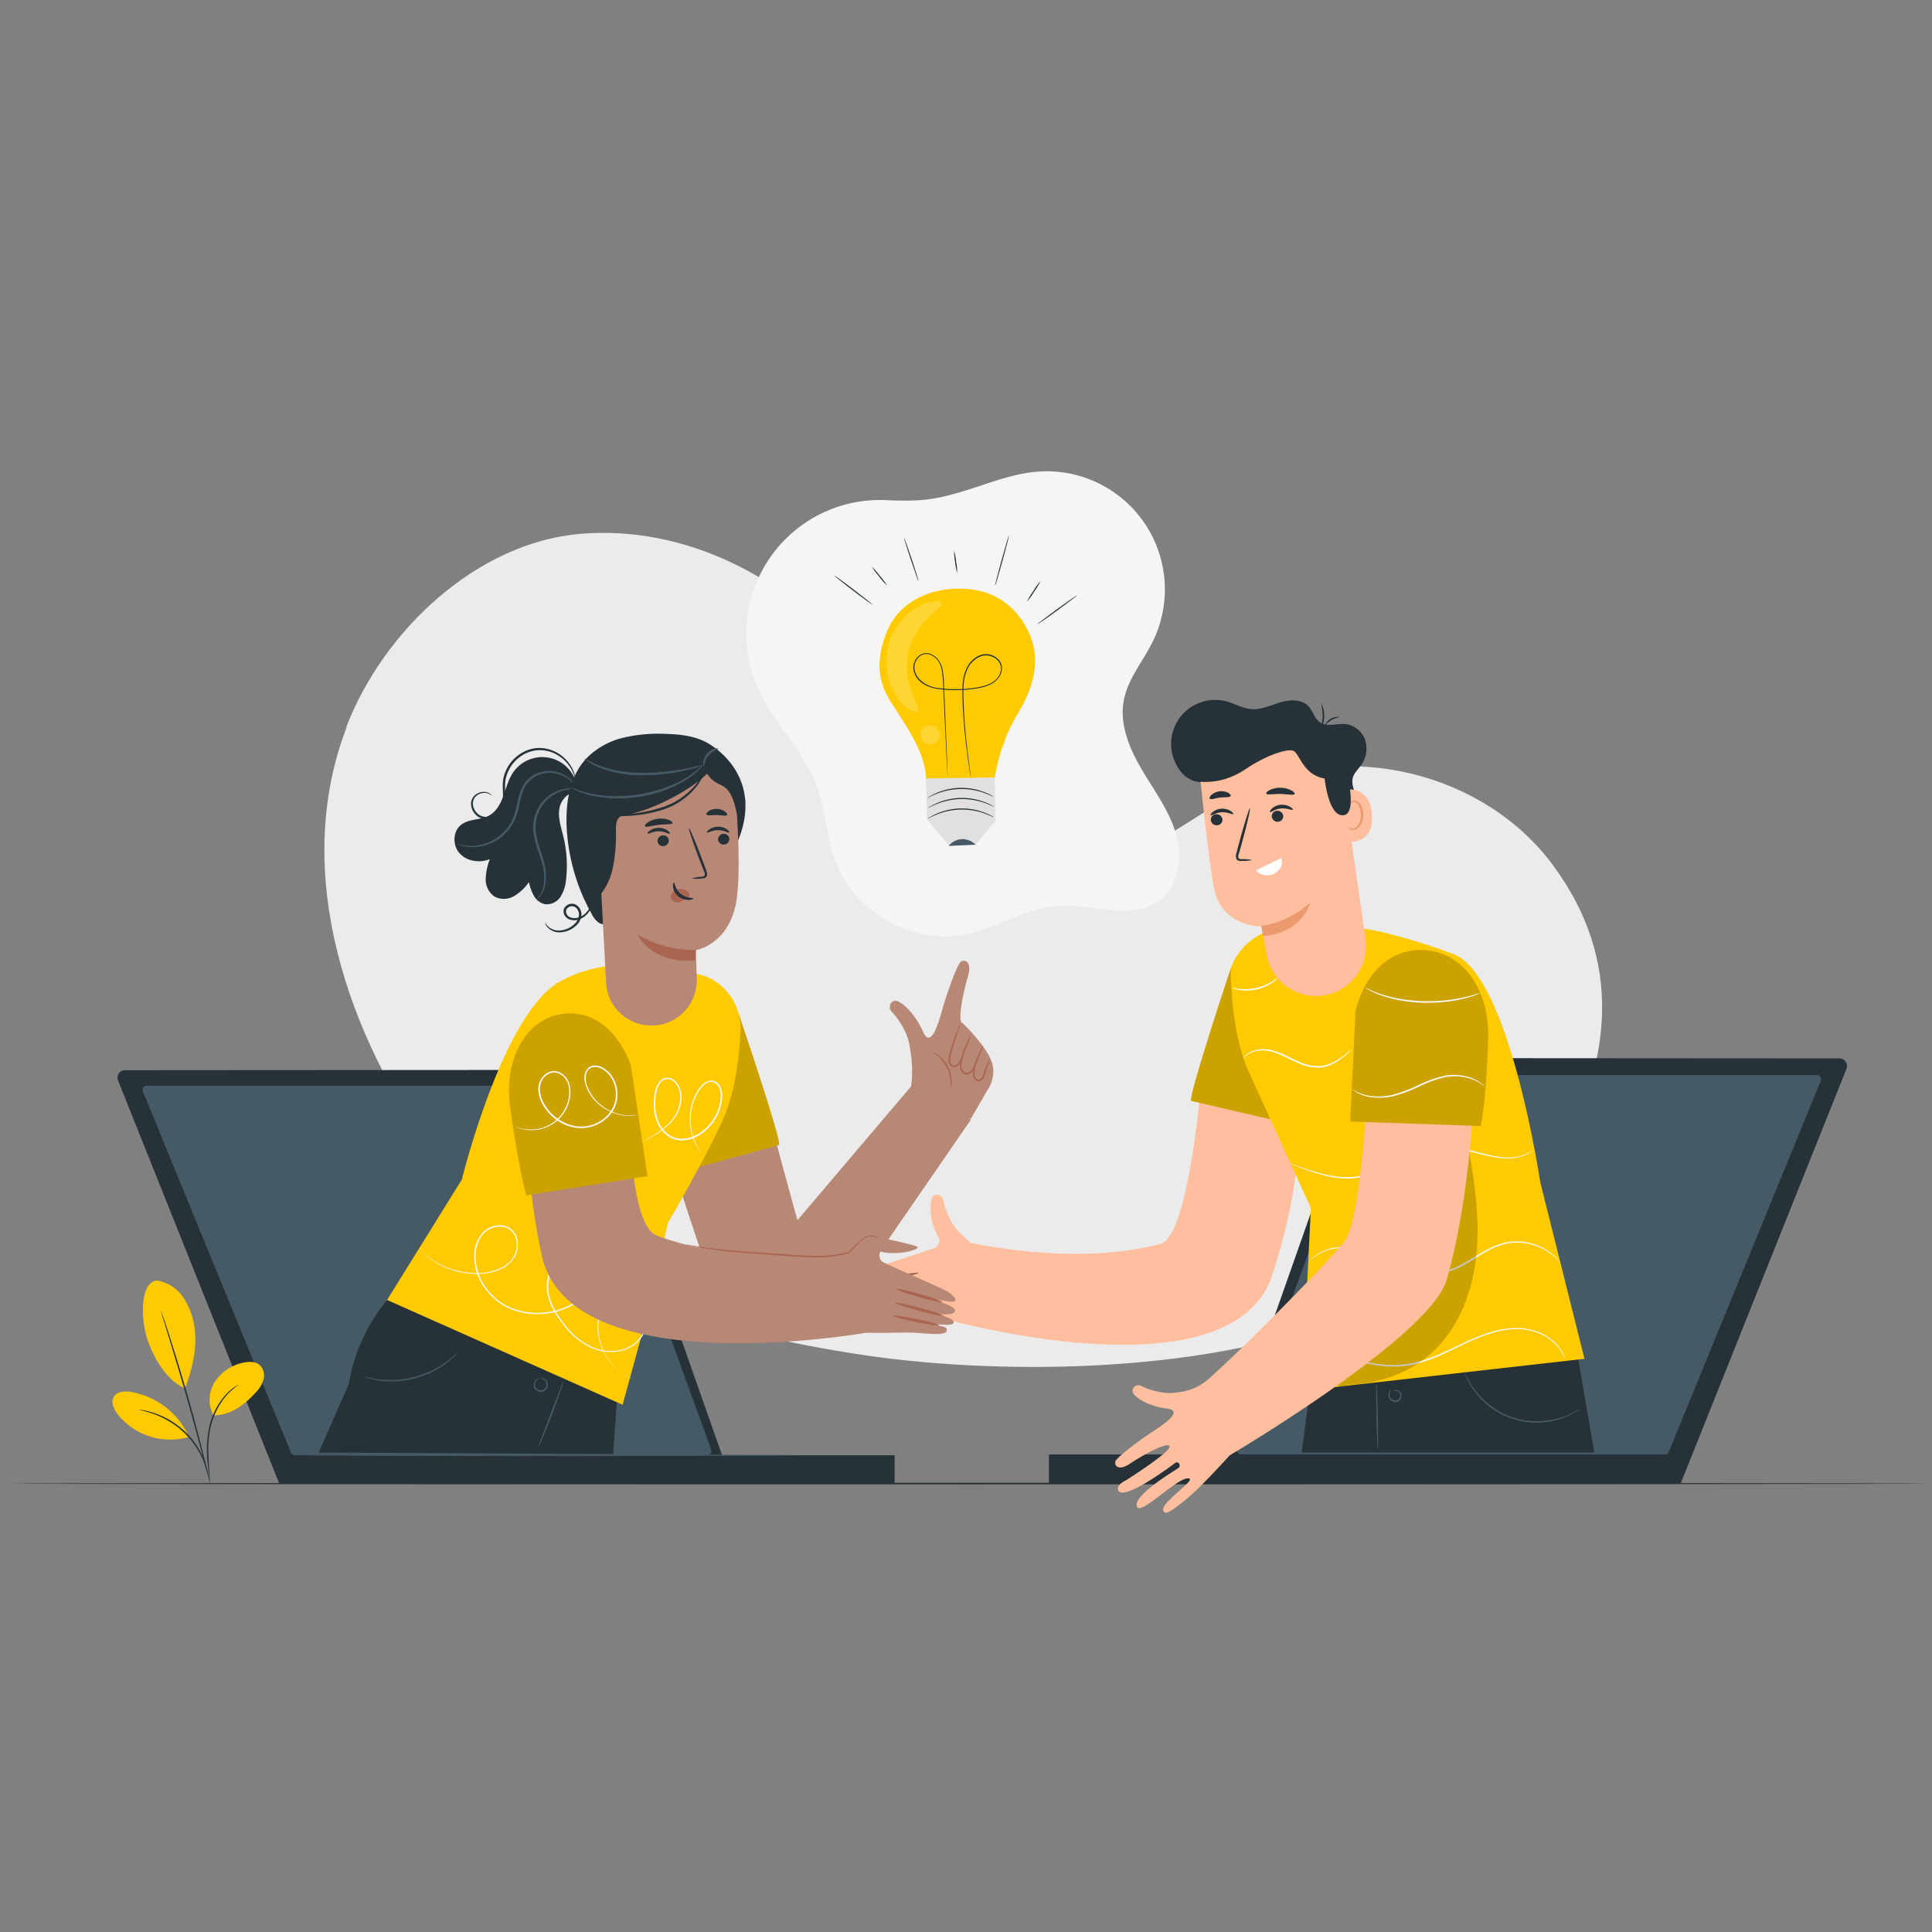 <?xml version="1.0" encoding="UTF-8" standalone="no"?>
<svg
   viewBox="0 0 500 500"
   version="1.1"
   id="svg242"
   sodipodi:docname="passo-a-passo-03.svg"
   width="500"
   height="500"
   inkscape:version="1.1.2 (b8e25be833, 2022-02-05)"
   xmlns:inkscape="http://www.inkscape.org/namespaces/inkscape"
   xmlns:sodipodi="http://sodipodi.sourceforge.net/DTD/sodipodi-0.dtd"
   xmlns="http://www.w3.org/2000/svg"
   xmlns:svg="http://www.w3.org/2000/svg">
  <rect x="0" y="0" width="500" height="500" fill="#808080" stroke="none"/>
  <defs
     id="defs246" />
  <sodipodi:namedview
     id="namedview244"
     pagecolor="#505050"
     bordercolor="#ffffff"
     borderopacity="1"
     inkscape:pageshadow="0"
     inkscape:pageopacity="0"
     inkscape:pagecheckerboard="1"
     showgrid="false"
     width="500px"
     inkscape:zoom="1.044"
     inkscape:cx="250"
     inkscape:cy="258.62069"
     inkscape:window-width="1366"
     inkscape:window-height="715"
     inkscape:window-x="-8"
     inkscape:window-y="-8"
     inkscape:window-maximized="1"
     inkscape:current-layer="svg242" />
  <g
     id="freepik--background-simple--inject-18"
     transform="matrix(0.779,0,0,0.779,-42.916,71.051)">
    <path
       d="M 170.14,150.31 C 182.57,118.07 213.66,89 248,86.13 c 34.34,-2.87 68.89,14.28 90.21,41.78 10.7,13.81 18.27,29.91 29,43.72 10.73,13.81 25.91,25.68 43.18,25.85 21.43,0.21 38.63,-16.94 58,-26.32 34.47,-16.71 79.94,-5.86 102.79,25.28 22.85,31.14 20.41,65.09 -0.52,100.78 -12.38,21.1 -48.86,41.11 -72.94,50.54 -42.4,16.6 -109.71,18.71 -160.44,10.49 -46.41,-7.52 -107.1,-23.54 -138,-66 -27.86,-38.27 -47.93,-92.85 -29,-141.93"
       style="fill:#ebebeb"
       id="path2" />
  </g>
  <g
     id="freepik--Floor--inject-18"
     transform="matrix(0.779,0,0,0.779,-42.916,71.051)">
    <path
       d="m 695.4,401.67 c 0,0.15 -142.45,0.26 -318.13,0.26 -175.68,0 -318.16,-0.11 -318.16,-0.26 0,-0.15 142.42,-0.26 318.16,-0.26 175.74,0 318.13,0.12 318.13,0.26 z"
       style="fill:#263238"
       id="path5" />
  </g>
  <g
     id="freepik--character-2--inject-18"
     transform="matrix(0.779,0,0,0.779,-42.916,71.051)">
    <path
       d="m 668.51,263.89 -55,137.57 H 459 L 508.1,262 a 2.53,2.53 0 0 1 2.38,-1.69 l 155.68,0.1 a 2.53,2.53 0 0 1 2.35,3.48 z"
       style="fill:#263238"
       id="path8" />
    <path
       d="M 660,267.86 609.51,391.11 A 1.44,1.44 0 0 1 608.17,392 H 467.48 a 1.41,1.41 0 0 1 -1.36,-1.88 l 44.77,-123.25 a 1.43,1.43 0 0 1 1.35,-0.94 H 658.7 a 1.41,1.41 0 0 1 1.3,1.93 z"
       style="fill:#455a64"
       id="path10" />
    <polygon
       points="613.48,401.68 612.11,401.68 403.58,401.68 403.58,392 607.78,392 "
       style="fill:#263238"
       id="polygon12" />
    <path
       d="m 454.11,269.23 c 0,0 -4.23,50.28 -13.34,52.73 -24.8,6.66 -53.17,1.73 -63.13,-0.23 -1.12,-1 -2.41,-2.12 -3.87,-3.56 a 15.52,15.52 0 0 1 -3,-4.3 24.14,24.14 0 0 1 -2.27,-6.19 c -0.24,-2 -2.75,-2.7 -3.64,-1.09 -0.89,1.61 -1.26,7.76 2.08,13.36 a 2.64,2.64 0 0 1 -1.82,3.58 c -4.21,1.56 -19.05,6.17 -21.45,7.3 -2.13,1 -4.19,2.82 -1.95,3.19 2.24,0.37 14.5,-1.4 14.5,-1.4 0,0 -16.11,2 -15.71,4.32 0.27,1.61 4.61,2.38 15.13,0 0,0 -13.26,1.73 -14.64,3.12 -3.13,3.14 12.84,1.21 12.84,1.21 -11.18,1.45 -11.06,0.87 -11.18,2.4 -0.09,1.15 2.44,1.61 8.58,1.68 5,0.06 10.12,1.12 17.7,1.63 v 0 c 0,0 95.85,27.11 109,-15.07 7.11,-22.74 7.15,-31.39 9.61,-46.29"
       style="fill:#ffbe9d"
       id="path14" />
    <path
       d="m 360.55,340.56 c 0,0.28 -3.37,0.87 -7.62,1.31 -4.25,0.44 -7.71,0.58 -7.72,0.29 -0.01,-0.29 3.39,-0.87 7.62,-1.31 4.23,-0.44 7.68,-0.57 7.72,-0.29 z"
       style="fill:#a36957"
       id="path16" />
    <path
       d="m 360.45,336.21 c 0,0.28 -3.56,1.11 -8,1.85 -4.44,0.74 -8.16,1.12 -8.21,0.85 -0.05,-0.27 3.55,-1.11 8,-1.86 4.45,-0.75 8.16,-1.12 8.21,-0.84 z"
       style="fill:#a36957"
       id="path18" />
    <path
       d="m 360.31,331.69 c 0.05,0.28 -3.34,1.12 -7.57,1.88 -4.23,0.76 -7.71,1.15 -7.76,0.88 -0.05,-0.27 3.34,-1.13 7.57,-1.89 4.23,-0.76 7.71,-1.15 7.76,-0.87 z"
       style="fill:#a36957"
       id="path20" />
    <polygon
       points="491.26,363.14 578.5,355.05 584.73,391.34 487.54,391.34 "
       style="fill:#263238"
       id="polygon22" />
    <path
       d="m 464,230.41 c 0,0 -14.13,42.43 -13.22,44.12 l 31.09,7.21 z"
       style="fill:#ffca00"
       id="path24" />
    <path
       d="m 464,230.41 c 0,0 -14.13,42.43 -13.22,44.12 l 31.09,7.21 z"
       style="opacity:0.2"
       id="path26" />
    <path
       d="m 490.59,310.11 -3,60.73 93.89,-10.63 -14.69,-58.7 c 0,0 -10.1,-68.06 -28.51,-75.6 a 174.86,174.86 0 0 0 -19.53,-6.29 90,90 0 0 0 -36.1,-2.68 l -1.89,0.25 A 20.15,20.15 0 0 0 464,230.41 c 0,0 -0.33,20.9 6.09,34.74 z"
       style="fill:#ffca00"
       id="path28" />
    <path
       d="m 512.82,390.19 c -0.14,0 -0.35,-4.93 -0.46,-11 -0.11,-6.07 -0.09,-11 0,-11 0.09,0 0.36,4.94 0.47,11 0.11,6.06 0.17,11 -0.01,11 z"
       style="fill:#455a64"
       id="path30" />
    <path
       d="m 518,370.91 c 0,0 0.1,-0.16 0.41,-0.27 a 1.85,1.85 0 0 1 2.35,1.84 2.18,2.18 0 0 1 -1.45,2 2.34,2.34 0 0 1 -2.36,-0.66 2.27,2.27 0 0 1 -0.57,-1.9 c 0.21,-1.16 0.92,-1.55 0.93,-1.49 a 4,4 0 0 0 -0.56,1.53 1.91,1.91 0 0 0 2.4,2 1.76,1.76 0 0 0 1.14,-1.49 1.46,1.46 0 0 0 -0.73,-1.36 2.12,2.12 0 0 0 -1.56,-0.2 z"
       style="fill:#455a64"
       id="path32" />
    <path
       d="m 580.05,376.85 a 2,2 0 0 1 -0.38,0.29 12.12,12.12 0 0 1 -1.13,0.75 23.4,23.4 0 0 1 -4.54,2.11 25.52,25.52 0 0 1 -29.35,-9.47 23.31,23.31 0 0 1 -2.44,-4.35 c -0.25,-0.54 -0.38,-1 -0.49,-1.27 -0.11,-0.27 -0.14,-0.45 -0.12,-0.46 0.02,-0.01 0.29,0.59 0.79,1.64 a 27.06,27.06 0 0 0 7.64,9.46 25,25 0 0 0 16.67,5.38 26.6,26.6 0 0 0 7.19,-1.28 26.3,26.3 0 0 0 4.54,-1.94 14.76,14.76 0 0 1 1.62,-0.86 z"
       style="fill:#455a64"
       id="path34" />
    <path
       d="m 504.24,257.4 a 8.79,8.79 0 0 1 -1.12,1.09 30.32,30.32 0 0 1 -3.35,2.63 13.51,13.51 0 0 1 -5.9,2.33 15.31,15.31 0 0 1 -7.6,-1.53 c -2.53,-1.11 -4.8,-2.4 -7,-3.2 a 12.61,12.61 0 0 0 -6.08,-0.86 8.09,8.09 0 0 0 -3.85,1.49 c -0.78,0.6 -1.11,1.06 -1.15,1 a 1.24,1.24 0 0 1 0.22,-0.34 5.4,5.4 0 0 1 0.81,-0.84 7.84,7.84 0 0 1 3.92,-1.69 12.68,12.68 0 0 1 6.29,0.77 c 2.27,0.79 4.56,2.08 7.05,3.17 a 15,15 0 0 0 7.35,1.53 13.32,13.32 0 0 0 5.75,-2.16 39,39 0 0 0 3.42,-2.48 10,10 0 0 1 1.24,-0.91 z"
       style="fill:#fafafa"
       id="path36" />
    <path
       d="m 479.61,233.65 a 6.52,6.52 0 0 1 -1.8,1.59 15.29,15.29 0 0 1 -11.13,2.43 6.41,6.41 0 0 1 -2.3,-0.7 c 0,-0.08 0.91,0.17 2.35,0.34 a 17.28,17.28 0 0 0 10.88,-2.38 c 1.25,-0.75 1.94,-1.35 2,-1.28 z"
       style="fill:#fafafa"
       id="path38" />
    <path
       d="m 564.5,290.86 a 5.86,5.86 0 0 1 -0.65,0.55 11,11 0 0 1 -2.15,1.2 17.69,17.69 0 0 1 -8.93,0.81 56.34,56.34 0 0 1 -6.1,-1.26 48.5,48.5 0 0 0 -7,-1.35 24.75,24.75 0 0 0 -7.74,0.56 49.37,49.37 0 0 0 -8,2.66 c -5.33,2.21 -10.37,4.62 -15.35,5.65 a 29,29 0 0 1 -13.31,-0.34 68.68,68.68 0 0 1 -8.57,-2.75 l -2.28,-0.91 a 5.46,5.46 0 0 1 -0.77,-0.35 5.17,5.17 0 0 1 0.81,0.25 l 2.31,0.82 a 76.57,76.57 0 0 0 8.58,2.58 29.12,29.12 0 0 0 13.13,0.23 c 4.9,-1 9.9,-3.44 15.25,-5.67 a 49.09,49.09 0 0 1 8.06,-2.67 25.11,25.11 0 0 1 7.9,-0.54 48.13,48.13 0 0 1 7,1.41 60.14,60.14 0 0 0 6,1.32 17.91,17.91 0 0 0 8.81,-0.64 14.27,14.27 0 0 0 3,-1.56 z"
       style="fill:#fafafa"
       id="path40" />
    <path
       d="m 490.09,328 c 0,0 0,-0.07 0.13,-0.19 l 0.43,-0.55 a 10.79,10.79 0 0 1 2,-1.74 13.55,13.55 0 0 1 3.81,-1.78 18,18 0 0 1 5.53,-0.68 c 4.18,0.06 8.89,1.79 13.83,4 a 77.62,77.62 0 0 0 7.89,3.12 23.81,23.81 0 0 0 8.9,1.25 21.17,21.17 0 0 0 8.5,-2.82 c 2.59,-1.4 4.95,-3 7.34,-4.31 a 24.8,24.8 0 0 1 7.22,-2.82 18.67,18.67 0 0 1 15.46,4.25 13.71,13.71 0 0 1 2.41,2.64 0.72,0.72 0 0 1 -0.17,-0.17 c -0.13,-0.13 -0.28,-0.3 -0.46,-0.5 a 8.07,8.07 0 0 0 -0.78,-0.8 12,12 0 0 0 -1.13,-1 19,19 0 0 0 -8.65,-4 18.54,18.54 0 0 0 -6.6,0 24.21,24.21 0 0 0 -7.06,2.81 c -2.37,1.31 -4.72,2.92 -7.33,4.34 a 21.53,21.53 0 0 1 -8.71,2.89 24.44,24.44 0 0 1 -9.09,-1.28 78.43,78.43 0 0 1 -7.93,-3.17 c -4.92,-2.22 -9.56,-3.95 -13.66,-4.07 a 18.18,18.18 0 0 0 -5.43,0.6 13.45,13.45 0 0 0 -3.77,1.67 13.75,13.75 0 0 0 -2.68,2.31 z"
       style="fill:#fafafa"
       id="path42" />
    <path
       d="m 574.89,360.08 a 16.92,16.92 0 0 0 -1.77,-3.23 16,16 0 0 0 -8.14,-5.58 19.44,19.44 0 0 0 -6.82,-0.91 30.33,30.33 0 0 0 -7.81,1.41 62.93,62.93 0 0 0 -8.2,3.26 c -2.78,1.29 -5.62,2.74 -8.62,4.05 a 46.82,46.82 0 0 1 -9,3.05 34.21,34.21 0 0 1 -8.88,0.58 A 51.73,51.73 0 0 1 501,359.3 c -4,-1.51 -7.14,-3 -9.31,-4 l -2.47,-1.2 -0.64,-0.33 -0.21,-0.13 a 0.77,0.77 0 0 1 0.24,0.08 l 0.65,0.28 2.52,1.12 c 2.18,1 5.34,2.37 9.35,3.84 a 52.49,52.49 0 0 0 14.53,3.27 33.56,33.56 0 0 0 8.74,-0.6 46.54,46.54 0 0 0 9,-3 c 3,-1.3 5.82,-2.74 8.62,-4 a 62.64,62.64 0 0 1 8.27,-3.26 30.26,30.26 0 0 1 7.93,-1.38 19.85,19.85 0 0 1 7,1 16,16 0 0 1 8.19,5.81 12.34,12.34 0 0 1 1.31,2.43 c 0.09,0.28 0.17,0.5 0.23,0.68 a 1,1 0 0 1 -0.06,0.17 z"
       style="fill:#fafafa"
       id="path44" />
    <g
       style="opacity:0.2"
       id="g48">
      <path
         d="m 503.33,368.83 c 9.53,-0.38 19.07,-3.56 26.36,-9.71 10,-8.42 14.91,-21.64 16,-34.66 1.09,-13.02 -1.23,-26 -3.54,-38.9 a 176.24,176.24 0 0 0 -21.57,40.5 c -3.54,9.44 -6.65,19.75 -14.49,26.08 -2.8,2.26 -6.14,3.95 -8.33,6.8 -2.19,2.85 -2.66,7.55 0.25,9.67 l 2.58,0.84"
         id="path46" />
    </g>
    <path
       d="m 434.47,369.33 a 22.56,22.56 0 0 0 6,1.93 14.85,14.85 0 0 0 5,0.22 c 0.78,-0.1 1.51,-0.21 2.21,-0.32 a 17.49,17.49 0 0 0 8.69,-4.07 c 10.83,-9.41 40.15,-39.15 45.38,-45.88 6.3,-8.09 8.07,-61.57 8.07,-61.57 L 545,265.4 c 0,0 -0.63,38.54 -9.28,68.53 -5.51,19.07 -72,58.3 -72.08,58.34 -4.93,5.4 -10.47,11.25 -13.88,14.1 -7.09,5.94 -7.63,5.32 -8.18,4.37 -1.48,-2.53 12.07,-10.92 8.11,-10.81 -3.96,0.11 -15.38,12.19 -16.82,9.48 -1.88,-3.54 12.48,-12.06 13.64,-12.87 1.16,-0.81 0,-2.52 -1,-1.73 -1.45,1.13 -17,12.66 -18.86,9.21 -1,-1.92 2.57,-3.47 2.57,-3.47 0,0 15.33,-9.71 14.39,-11.31 -0.94,-1.6 -10.14,3.77 -13.12,5.81 -2.98,2.04 -5.08,1.44 -4.9,-0.6 0.13,-1.39 9.08,-7.86 12.07,-9.81 2.99,-1.95 11.26,-7.15 5.09,-7.9 -6.17,-0.75 -10.62,-3.67 -11.28,-5.29 -0.66,-1.62 1.35,-3.14 3,-2.12 z"
       style="fill:#ffbe9d"
       id="path50" />
    <path
       d="m 523.07,224.79 a 20.15,20.15 0 0 1 18.49,5.69 c 4.1,4.27 8.22,11.42 7.87,22.75 -0.69,22.11 -2.43,29.65 -2.43,29.65 l -43.35,-1.5 1.7,-37.15 c 0,0 3.35,-16.41 17.72,-19.44 z"
       style="fill:#ffca00"
       id="path52" />
    <path
       d="m 523.07,224.79 a 20.15,20.15 0 0 1 18.49,5.69 c 4.1,4.27 8.28,12 7.93,23.31 -0.68,22.11 -2.49,29.09 -2.49,29.09 l -43.35,-1.5 1.76,-36.58 c 0,0 3.29,-16.98 17.66,-20.01 z"
       style="opacity:0.2"
       id="path54" />
    <path
       d="m 548.64,270 c 0,0.05 -0.5,-0.44 -1.46,-1.12 a 14.28,14.28 0 0 0 -4.55,-2 17.56,17.56 0 0 0 -7.35,-0.25 41,41 0 0 0 -8.57,3.05 51.52,51.52 0 0 1 -8.63,3.25 20.66,20.66 0 0 1 -7.52,0.36 13.4,13.4 0 0 1 -4.82,-1.6 8.36,8.36 0 0 1 -1.14,-0.79 1.9,1.9 0 0 1 -0.36,-0.32 c 0,-0.05 0.54,0.38 1.59,0.93 a 14.68,14.68 0 0 0 4.78,1.42 20.94,20.94 0 0 0 7.36,-0.47 53.09,53.09 0 0 0 8.53,-3.26 40.8,40.8 0 0 1 8.7,-3.05 17.51,17.51 0 0 1 7.52,0.38 13.45,13.45 0 0 1 4.57,2.21 8.14,8.14 0 0 1 1,0.93 2.28,2.28 0 0 1 0.35,0.33 z"
       style="fill:#fafafa"
       id="path56" />
    <path
       d="m 546.87,238.7 a 9.52,9.52 0 0 1 -1.43,0.61 c -0.46,0.19 -1,0.38 -1.72,0.59 -0.72,0.21 -1.45,0.45 -2.32,0.64 a 47.85,47.85 0 0 1 -6.18,1.09 61,61 0 0 1 -7.69,0.28 54.43,54.43 0 0 1 -7.64,-0.84 40.38,40.38 0 0 1 -6.06,-1.64 20,20 0 0 1 -2.24,-0.9 14.06,14.06 0 0 1 -1.64,-0.8 7.61,7.61 0 0 1 -1.33,-0.8 9.68,9.68 0 0 1 1.42,0.62 15.84,15.84 0 0 0 1.66,0.71 21.85,21.85 0 0 0 2.25,0.82 44.33,44.33 0 0 0 6,1.52 58.7,58.7 0 0 0 7.57,0.79 64.23,64.23 0 0 0 7.62,-0.24 53.06,53.06 0 0 0 6.14,-1 c 0.88,-0.17 1.65,-0.37 2.33,-0.56 0.68,-0.19 1.27,-0.34 1.74,-0.5 a 8.24,8.24 0 0 1 1.52,-0.39 z"
       style="fill:#fafafa"
       id="path58" />
    <path
       d="m 500.2,176.68 a 3,3 0 0 0 4.65,2.81 c 1.78,-1.28 1.6,-4 0.89,-6 -0.71,-2 -1.79,-4.22 -1.21,-6.33 0.45,-1.61 1.78,-2.8 2.75,-4.16 a 9.47,9.47 0 0 0 1.35,-8.32 8,8 0 0 0 -6.36,-5.32 c -2.95,-0.34 -6.31,1.07 -8.73,-0.65 -1.76,-1.24 -2.24,-3.66 -3.7,-5.25 -2.26,-2.46 -6.21,-2.29 -9.42,-1.33 -3.21,0.96 -6.37,2.54 -9.71,2.24 -2.78,-0.24 -5.28,-1.77 -8,-2.53 a 14.65,14.65 0 0 0 -15.71,22.79 9.33,9.33 0 0 0 5.19,3.74"
       style="fill:#263238"
       id="path60" />
    <path
       d="m 495.3,239.42 v 0 A 16.64,16.64 0 0 1 475.94,226.1 c -1,-5.15 -1.76,-9.5 -1.76,-9.5 0,0 -13.39,0.2 -15.78,-12.82 -2.39,-13.02 -5.06,-41.62 -5.06,-41.62 l -0.17,-1.73 c 14,-9.07 32,-8.42 46.76,-0.61 l 0.44,2.69 8.47,58.68 a 16.64,16.64 0 0 1 -13.54,18.23 z"
       style="fill:#ffbe9d"
       id="path62" />
    <path
       d="m 480.68,193.88 -8.37,4.06 a 5,5 0 0 0 6.19,1 c 3.66,-2.12 2.18,-5.06 2.18,-5.06 z"
       style="fill:#ffffff"
       id="path64" />
    <path
       d="m 474.12,216.42 a 30.86,30.86 0 0 0 16.19,-7.73 c 0,0 -2.42,10.07 -15.64,11.11 z"
       style="fill:#eb996e"
       id="path66" />
    <path
       d="m 501,171.29 c 0.27,-0.14 9.6,-2.38 9.91,8.88 0.31,11.26 -11.17,7.85 -11.2,7.53 -0.03,-0.32 1.29,-16.41 1.29,-16.41 z"
       style="fill:#ffbe9d"
       id="path68" />
    <path
       d="m 503.09,183.65 c 0.05,0 0.2,0.13 0.54,0.28 a 2,2 0 0 0 1.47,0 c 1.17,-0.47 2.12,-2.39 2.12,-4.42 a 6.59,6.59 0 0 0 -0.62,-2.8 2.28,2.28 0 0 0 -1.52,-1.46 1,1 0 0 0 -1.14,0.57 c -0.15,0.32 -0.07,0.54 -0.13,0.56 -0.06,0.02 -0.25,-0.18 -0.17,-0.65 a 1.3,1.3 0 0 1 0.43,-0.72 1.47,1.47 0 0 1 1.07,-0.31 2.74,2.74 0 0 1 2.1,1.69 6.7,6.7 0 0 1 0.77,3.12 c 0,2.27 -1.12,4.43 -2.73,4.94 a 2.07,2.07 0 0 1 -1.8,-0.25 c -0.36,-0.28 -0.43,-0.53 -0.39,-0.55 z"
       style="fill:#eb996e"
       id="path70" />
    <path
       d="m 451.08,168 c 0,0 8.43,2.74 18,-3.8 6.29,-4.3 13.94,-7 15.86,-5.9 1.92,1.1 3.24,8 10.21,9.14 0,0 1.35,13.34 6.58,12.14 5.23,-1.2 -0.89,-21.3 -0.89,-21.3 l -13.31,-7.08 -14.5,-0.73 -15.35,3.87 -8.12,6.58 z"
       style="fill:#263238"
       id="path72" />
    <path
       d="m 500.28,147 a 9.07,9.07 0 0 0 -5.15,2.9 4.83,4.83 0 0 1 5.15,-2.9 z"
       style="fill:#263238"
       id="path74" />
    <path
       d="m 494.12,142.57 a 8.66,8.66 0 0 1 0.9,4.12 8.33,8.33 0 0 1 -0.5,3 2.61,2.61 0 0 1 -0.61,1.09 21.36,21.36 0 0 0 0.59,-4.06 c -0.04,-2.28 -0.5,-4.11 -0.38,-4.15 z"
       style="fill:#263238"
       id="path76" />
    <path
       d="m 457.34,181.12 a 1.93,1.93 0 0 0 2,1.84 1.84,1.84 0 0 0 1.88,-1.83 1.91,1.91 0 0 0 -1.94,-1.83 1.83,1.83 0 0 0 -1.94,1.82 z"
       style="fill:#263238"
       id="path78" />
    <path
       d="m 457.29,179.65 c 0.25,0.24 1.64,-0.91 3.7,-1 2.06,-0.09 3.62,0.86 3.83,0.59 0.1,-0.11 -0.16,-0.55 -0.84,-1 a 5.28,5.28 0 0 0 -3.08,-0.78 5,5 0 0 0 -2.93,1.11 c -0.61,0.51 -0.8,0.97 -0.68,1.08 z"
       style="fill:#263238"
       id="path80" />
    <path
       d="m 477.6,180.06 a 1.91,1.91 0 0 0 2,1.74 1.83,1.83 0 0 0 1.8,-1.91 1.91,1.91 0 0 0 -2,-1.74 1.82,1.82 0 0 0 -1.8,1.91 z"
       style="fill:#263238"
       id="path82" />
    <path
       d="m 477,178.57 c 0.26,0.22 1.6,-1 3.65,-1.18 2.05,-0.18 3.66,0.68 3.86,0.41 0.2,-0.27 -0.19,-0.55 -0.89,-1 a 5.28,5.28 0 0 0 -3.12,-0.64 5.11,5.11 0 0 0 -2.87,1.25 c -0.55,0.59 -0.73,1.06 -0.63,1.16 z"
       style="fill:#263238"
       id="path84" />
    <path
       d="m 471.07,194.5 a 13.55,13.55 0 0 0 -3.39,-0.27 c -0.53,0 -1,-0.06 -1.16,-0.41 a 2.73,2.73 0 0 1 0.2,-1.59 c 0.37,-1.31 0.76,-2.69 1.16,-4.14 1.6,-5.88 2.7,-10.7 2.46,-10.77 -0.24,-0.07 -1.72,4.68 -3.34,10.55 -0.38,1.45 -0.75,2.83 -1.09,4.16 a 3,3 0 0 0 -0.07,2.08 1.35,1.35 0 0 0 0.93,0.68 3.56,3.56 0 0 0 0.9,0 13.1,13.1 0 0 0 3.4,-0.29 z"
       style="fill:#263238"
       id="path86" />
    <path
       d="m 475.76,172.44 c 0.26,0.54 2.28,0.08 4.71,0.13 2.43,0.05 4.45,0.53 4.72,0 0.12,-0.25 -0.27,-0.74 -1.11,-1.2 a 8.18,8.18 0 0 0 -7.18,-0.1 c -0.85,0.44 -1.25,0.92 -1.14,1.17 z"
       style="fill:#263238"
       id="path88" />
    <path
       d="m 457,174.14 c 0.41,0.43 1.77,-0.19 3.47,-0.38 1.7,-0.19 3.17,0 3.45,-0.51 0.12,-0.25 -0.15,-0.7 -0.82,-1.08 a 5.09,5.09 0 0 0 -5.58,0.72 c -0.52,0.54 -0.69,1.04 -0.52,1.25 z"
       style="fill:#263238"
       id="path90" />
  </g>
  <g
     id="freepik--character-1--inject-18"
     transform="matrix(0.779,0,0,0.779,-42.916,71.051)">
    <path
       d="m 94.29,267.69 53.59,134 H 298.3 l -47.79,-135.8 a 2.45,2.45 0 0 0 -2.32,-1.65 l -151.62,0.1 a 2.46,2.46 0 0 0 -2.28,3.35 z"
       style="fill:#263238"
       id="path93" />
    <path
       d="m 102.54,271.35 49.21,120 a 1.4,1.4 0 0 0 1.3,0.86 h 137 a 1.38,1.38 0 0 0 1.32,-1.83 l -43.6,-120 a 1.41,1.41 0 0 0 -1.32,-0.91 H 103.84 a 1.37,1.37 0 0 0 -1.3,1.88 z"
       style="fill:#455a64"
       id="path95" />
    <polygon
       points="147.88,401.68 149.22,401.68 352.3,401.68 352.3,392.25 153.44,392.25 "
       style="fill:#263238"
       id="polygon97" />
    <path
       d="m 383,271.18 c 0,0 3.75,-4.87 1.22,-10.48 -2.53,-5.61 -9.34,-12 -9.34,-12 -2,-0.51 0.64,-11.81 1.79,-15.56 1.15,-3.75 -0.14,-5.78 -2.19,-5 -1.39,0.56 -5.18,11.93 -6.23,15.65 -0.57,2 -1.64,6 -2.94,8.22 -1.08,1.81 -2.32,2.38 -3.57,-0.46 -2.75,-6.26 -7.17,-10.06 -9,-10.27 -1.83,-0.21 -2.79,2.39 -1.22,3.81 a 25.27,25.27 0 0 1 3.89,5.68 16.54,16.54 0 0 1 1.84,5.21 c 0.27,1.58 0.46,3 0.61,4.26 a 40.5,40.5 0 0 1 -0.08,9.45 l -37.78,44.5 -8.22,-30.13 -0.76,-2.32 -32.42,12.06 c -1,0.25 7,23.85 12,38.51 a 26.59,26.59 0 0 0 15.09,16 v 0 a 26.61,26.61 0 0 0 31.62,-9 l 40.33,-58.55 -0.87,-0.59 0.82,0.37 z"
       style="fill:#b78876"
       id="path99" />
    <path
       d="m 377.94,251.61 a 4.75,4.75 0 0 1 -0.32,1.1 l -1.07,2.93 -1.63,4.36 a 8.7,8.7 0 0 1 -1.23,2.51 2.32,2.32 0 0 1 -1.39,0.79 1.71,1.71 0 0 1 -1.55,-0.62 2.56,2.56 0 0 1 -0.58,-1.52 5.61,5.61 0 0 1 0.17,-1.5 c 0.23,-0.93 0.47,-1.81 0.71,-2.65 0.49,-1.68 1,-3.16 1.47,-4.39 0.47,-1.23 0.89,-2.22 1.2,-2.89 a 4.29,4.29 0 0 1 0.54,-1 5.74,5.74 0 0 1 -0.35,1.09 c -0.25,0.69 -0.62,1.69 -1,2.93 -0.38,1.24 -0.9,2.73 -1.36,4.4 -0.23,0.84 -0.46,1.72 -0.67,2.63 a 2.85,2.85 0 0 0 0.31,2.57 1.2,1.2 0 0 0 1.08,0.45 1.87,1.87 0 0 0 1.08,-0.61 8.51,8.51 0 0 0 1.16,-2.36 l 1.74,-4.28 1.22,-2.87 a 5.72,5.72 0 0 1 0.47,-1.07 z"
       style="fill:#aa6550"
       id="path101" />
    <path
       d="m 381.76,256 a 3.57,3.57 0 0 1 -0.28,1 c -0.21,0.61 -0.54,1.48 -1,2.56 -0.46,1.08 -0.9,2.36 -1.48,3.78 a 4.16,4.16 0 0 1 -1.5,2 2.28,2.28 0 0 1 -1.34,0.4 2,2 0 0 1 -1.33,-0.6 3.17,3.17 0 0 1 -0.82,-2.58 13.12,13.12 0 0 1 0.49,-2.39 30.33,30.33 0 0 1 1.34,-3.85 c 0.45,-1.06 0.87,-1.9 1.17,-2.48 a 3.8,3.8 0 0 1 0.52,-0.86 c 0.08,0 -0.53,1.33 -1.35,3.48 a 36.75,36.75 0 0 0 -1.22,3.84 14.18,14.18 0 0 0 -0.44,2.3 2.7,2.7 0 0 0 0.67,2.17 1.57,1.57 0 0 0 2,0.14 3.77,3.77 0 0 0 1.33,-1.76 l 1.58,-3.73 c 0.45,-1.06 0.83,-1.91 1.1,-2.5 a 3.85,3.85 0 0 1 0.56,-0.92 z"
       style="fill:#aa6550"
       id="path103" />
    <path
       d="m 383.86,260.45 a 15.41,15.41 0 0 1 -0.76,2.85 c -0.27,0.88 -0.57,1.9 -1,3.05 a 2.67,2.67 0 0 1 -1.27,1.58 1.48,1.48 0 0 1 -1.17,0 1.89,1.89 0 0 1 -0.9,-0.75 3.51,3.51 0 0 1 -0.4,-2.11 12.26,12.26 0 0 1 1.31,-5 10.88,10.88 0 0 1 1.17,-1.83 c 0.32,-0.4 0.53,-0.6 0.56,-0.58 0.03,0.02 -0.66,0.93 -1.4,2.57 a 13.91,13.91 0 0 0 -0.93,3 13.14,13.14 0 0 0 -0.2,1.83 3.23,3.23 0 0 0 0.33,1.81 1.12,1.12 0 0 0 1.42,0.52 2.2,2.2 0 0 0 1,-1.28 c 0.38,-1.09 0.74,-2.09 1.07,-3 a 17.12,17.12 0 0 1 1.17,-2.66 z"
       style="fill:#aa6550"
       id="path105" />
    <path
       d="m 371,270.1 c -0.09,0 0,-0.79 -0.1,-2 a 12.58,12.58 0 0 0 -4.25,-8.44 c -0.94,-0.82 -1.62,-1.21 -1.58,-1.28 a 4.75,4.75 0 0 1 1.81,1 11.3,11.3 0 0 1 4.39,8.7 4.94,4.94 0 0 1 -0.27,2.02 z"
       style="fill:#aa6550"
       id="path107" />
    <path
       d="m 161,391.35 97.78,0.5 L 260,374.6 183.72,340.66 A 59.15,59.15 0 0 0 171,368.49 l -10,22.86"
       style="fill:#263238"
       id="path109" />
    <path
       d="m 207.17,358.15 a 6,6 0 0 1 -0.88,1 12.36,12.36 0 0 1 -1.14,1.08 18.5,18.5 0 0 1 -1.6,1.32 20.11,20.11 0 0 1 -2.07,1.43 27.72,27.72 0 0 1 -2.51,1.43 30.57,30.57 0 0 1 -12.76,3.27 27.39,27.39 0 0 1 -2.89,0 22.13,22.13 0 0 1 -2.5,-0.26 17.3,17.3 0 0 1 -2,-0.39 10.58,10.58 0 0 1 -1.52,-0.4 5.44,5.44 0 0 1 -1.25,-0.45 c 0,-0.11 1.83,0.5 4.86,0.88 0.75,0.08 1.58,0.18 2.47,0.19 0.89,0.01 1.85,0 2.85,0 A 32.42,32.42 0 0 0 198.76,364 c 0.89,-0.46 1.74,-0.88 2.5,-1.36 a 24.79,24.79 0 0 0 2.07,-1.37 c 2.47,-1.8 3.76,-3.2 3.84,-3.12 z"
       style="fill:#455a64"
       id="path111" />
    <path
       d="m 233.76,389.9 a 27.5,27.5 0 0 1 1.18,-3.32 c 0.83,-2.16 1.87,-4.91 3,-7.94 1.13,-3.03 2.24,-5.76 3.09,-7.92 a 23.6,23.6 0 0 1 1.4,-3.24 22.7,22.7 0 0 1 -1.06,3.37 c -0.72,2 -1.75,4.87 -2.94,8 -1.19,3.13 -2.32,5.89 -3.18,7.89 -0.43,1 -0.79,1.8 -1.06,2.35 a 3.47,3.47 0 0 1 -0.43,0.81 z"
       style="fill:#455a64"
       id="path113" />
    <path
       d="m 234.31,366.68 a 2.84,2.84 0 0 0 -1.31,1.25 1.85,1.85 0 0 0 0.09,1.79 1.9,1.9 0 0 0 3.51,-0.55 1.85,1.85 0 0 0 -0.46,-1.73 3,3 0 0 0 -1.62,-0.8 c 0,0 0.18,-0.1 0.53,-0.08 a 2.26,2.26 0 0 1 1.35,0.62 2.18,2.18 0 0 1 0.66,2.11 2.35,2.35 0 0 1 -4.38,0.68 2.17,2.17 0 0 1 0,-2.21 2.26,2.26 0 0 1 1.09,-1 c 0.33,-0.13 0.53,-0.11 0.54,-0.08 z"
       style="fill:#455a64"
       id="path115" />
    <path
       d="m 300.44,245.39 c 0,0 14.3,42.06 13.49,43.78 L 285,297.1 Z"
       style="fill:#ffca00"
       id="path117" />
    <path
       d="m 300.44,245.39 c 0,0 14.3,42.06 13.49,43.78 L 285,297.1 Z"
       style="opacity:0.2"
       id="path119" />
    <path
       d="m 277,315.08 -9.13,38.73 -5.93,21.67 -78.25,-34.82 24.84,-40 c 0,0 13.6,-55.63 32.79,-65.91 13.95,-7.48 25.8,-4.88 27.57,-4.88 l 16.67,2.31 c 0.37,0.05 0.73,0.11 1.09,0.18 8.89,1.75 14.92,10.06 14.46,19.1 -0.36,7.24 -1.57,19.49 -5.56,28.65 C 290.2,292.42 277,315.08 277,315.08 Z"
       style="fill:#ffca00"
       id="path121" />
    <path
       d="m 264.84,366.79 -0.57,-0.26 a 14.57,14.57 0 0 1 -1.62,-0.88 19,19 0 0 1 -5.18,-4.78 19.19,19.19 0 0 1 -3.84,-10.4 14,14 0 0 1 1.33,-6.86 10,10 0 0 1 2.28,-3.1 7.36,7.36 0 0 1 3.64,-1.79 8.55,8.55 0 0 1 9.37,7.67 9.5,9.5 0 0 1 -0.86,4.73 11.54,11.54 0 0 1 -7.54,6.35 15.76,15.76 0 0 1 -10.5,-1 24.35,24.35 0 0 1 -8.68,-7 37.16,37.16 0 0 1 -3.3,-4.75 20.11,20.11 0 0 1 -2.26,-5.47 13.06,13.06 0 0 1 -0.07,-6 9.71,9.71 0 0 1 3.13,-5.27 8,8 0 0 1 6,-1.74 6.48,6.48 0 0 1 3,1.13 6.34,6.34 0 0 1 2,2.5 8.5,8.5 0 0 1 0.11,6.29 11.25,11.25 0 0 1 -3.83,4.9 24.22,24.22 0 0 1 -22.8,2.59 20.37,20.37 0 0 1 -8.63,-7 18.21,18.21 0 0 1 -3.39,-10 13.77,13.77 0 0 1 0.82,-5.07 9.35,9.35 0 0 1 2.87,-4.06 7.9,7.9 0 0 1 4.5,-1.67 6,6 0 0 1 4.37,1.51 6.36,6.36 0 0 1 1.92,4 8.44,8.44 0 0 1 -0.62,4.21 10.15,10.15 0 0 1 -5.77,5.19 19.5,19.5 0 0 1 -6.88,1.26 26.28,26.28 0 0 1 -10.92,-2.22 25.4,25.4 0 0 1 -6,-3.7 c -0.63,-0.52 -1.08,-0.94 -1.37,-1.23 -0.29,-0.29 -0.44,-0.45 -0.44,-0.45 0,0 0.17,0.13 0.48,0.41 0.31,0.28 0.76,0.69 1.39,1.19 a 26.41,26.41 0 0 0 16.87,5.71 19.09,19.09 0 0 0 6.76,-1.28 12.06,12.06 0 0 0 3.22,-1.91 8.13,8.13 0 0 0 2.33,-3.11 8,8 0 0 0 0.58,-4 6,6 0 0 0 -1.81,-3.75 5.61,5.61 0 0 0 -4.08,-1.38 7.43,7.43 0 0 0 -4.26,1.59 9,9 0 0 0 -2.72,3.88 13.19,13.19 0 0 0 -0.77,4.9 17.78,17.78 0 0 0 3.32,9.76 19.82,19.82 0 0 0 8.44,6.84 23.65,23.65 0 0 0 22.28,-2.54 10.74,10.74 0 0 0 3.66,-4.67 7.94,7.94 0 0 0 -0.1,-5.89 5.66,5.66 0 0 0 -1.86,-2.3 6.08,6.08 0 0 0 -2.76,-1 7.53,7.53 0 0 0 -5.55,1.63 9.23,9.23 0 0 0 -3,5 12.58,12.58 0 0 0 0.06,5.79 c 0.92,3.8 3.13,7.09 5.46,10 a 24,24 0 0 0 8.49,6.88 15.34,15.34 0 0 0 10.18,1 11.06,11.06 0 0 0 7.26,-6.09 8.91,8.91 0 0 0 0.84,-4.51 8.15,8.15 0 0 0 -8.89,-7.35 7,7 0 0 0 -3.47,1.69 9.88,9.88 0 0 0 -2.22,3 13.83,13.83 0 0 0 -1.33,6.69 19,19 0 0 0 3.72,10.3 19.38,19.38 0 0 0 5.07,4.82 17.44,17.44 0 0 0 1.58,0.91 z"
       style="fill:#fafafa"
       id="path123" />
    <path
       d="m 288.32,292.08 c 0,0 -0.07,-0.07 -0.19,-0.22 l -0.53,-0.66 a 16.7,16.7 0 0 1 -1.67,-2.8 18.86,18.86 0 0 1 -1.26,-11.78 15.9,15.9 0 0 1 3.69,-7.41 5.06,5.06 0 0 1 2,-1.26 3.11,3.11 0 0 1 2.44,0.23 4.12,4.12 0 0 1 1.7,1.85 6.3,6.3 0 0 1 0.53,2.5 15.74,15.74 0 0 1 -3.55,9.82 15.47,15.47 0 0 1 -4.23,3.68 11.41,11.41 0 0 1 -5.54,1.64 8.11,8.11 0 0 1 -5.4,-2 10.77,10.77 0 0 1 -3.16,-4.64 15.7,15.7 0 0 1 -0.85,-5.34 18.3,18.3 0 0 1 0.64,-5.14 7.13,7.13 0 0 1 1.14,-2.27 3.58,3.58 0 0 1 2.1,-1.38 3.4,3.4 0 0 1 2.41,0.43 5.48,5.48 0 0 1 1.68,1.64 7,7 0 0 1 0.91,2 8.63,8.63 0 0 1 0.31,2.13 10.82,10.82 0 0 1 -0.66,3.95 14.19,14.19 0 0 1 -3.84,5.65 26.31,26.31 0 0 1 -4.15,3.06 c -1.22,0.73 -2.19,1.24 -2.85,1.58 l -0.75,0.38 a 1.17,1.17 0 0 1 -0.27,0.12 l 0.24,-0.16 0.73,-0.43 c 0.64,-0.37 1.6,-0.91 2.79,-1.66 a 26.6,26.6 0 0 0 4.06,-3.11 14,14 0 0 0 3.69,-5.55 10.64,10.64 0 0 0 0.61,-3.82 7.54,7.54 0 0 0 -0.32,-2 6.36,6.36 0 0 0 -0.86,-1.92 4.7,4.7 0 0 0 -1.55,-1.49 2.86,2.86 0 0 0 -2.08,-0.37 c -1.48,0.3 -2.42,1.82 -2.89,3.34 a 18.62,18.62 0 0 0 -0.6,5 15.39,15.39 0 0 0 0.84,5.17 10.26,10.26 0 0 0 3,4.41 7.6,7.6 0 0 0 5.07,1.87 11,11 0 0 0 5.28,-1.57 15.08,15.08 0 0 0 4.1,-3.55 15.36,15.36 0 0 0 3.46,-9.49 5.75,5.75 0 0 0 -0.48,-2.31 3.68,3.68 0 0 0 -1.49,-1.65 2.72,2.72 0 0 0 -2.09,-0.21 4.71,4.71 0 0 0 -1.8,1.15 15.72,15.72 0 0 0 -3.68,7.21 18.44,18.44 0 0 0 -0.28,6.71 19.12,19.12 0 0 0 1.36,4.91 20.73,20.73 0 0 0 1.57,2.82 l 0.49,0.69 c 0.14,0.17 0.19,0.24 0.18,0.25 z"
       style="fill:#fafafa"
       id="path125" />
    <path
       d="m 264.37,280.31 c 0,0 0,35.56 8.9,38.93 24.21,9.16 53.17,7.05 63.36,6.09 1.22,-0.85 2.63,-1.89 4.23,-3.19 l 3.37,-2.81 c 0,0 16,3.05 15.76,3.89 -0.24,0.84 -6.24,2.78 -12.42,1.39 a 2.67,2.67 0 0 0 1.48,3.78 c 4.07,2 18.49,8.09 20.78,9.47 2,1.23 3.92,3.25 1.64,3.39 -2.28,0.14 -14.41,-2.85 -14.41,-2.85 0,0 16,3.6 15.34,5.9 -0.44,1.59 -4.87,1.93 -15.19,-1.5 0,0 13.13,3.06 14.38,4.6 2.83,3.46 -13,-0.08 -13,-0.08 11.07,2.58 11,2 11,3.53 0,1.16 -2.61,1.37 -8.77,0.83 -5,-0.44 -10.27,0.11 -17.93,-0.14 v 0 c 0,0 -98.89,17.61 -107.89,-26.02 -4.86,-23.53 -4,-32.21 -5,-47.41"
       style="fill:#b78876"
       id="path127" />
    <path
       d="m 351.88,345.93 c -0.07,0.27 3.3,1.2 7.52,2.08 4.22,0.88 7.67,1.34 7.72,1.06 0.05,-0.28 -3.32,-1.21 -7.51,-2.08 -4.19,-0.87 -7.61,-1.34 -7.73,-1.06 z"
       style="fill:#aa6550"
       id="path129" />
    <path
       d="m 352.42,341.57 c -0.07,0.28 3.46,1.47 7.88,2.67 4.42,1.2 8.08,1.94 8.15,1.66 0.07,-0.28 -3.45,-1.47 -7.88,-2.66 -4.43,-1.19 -8.07,-1.94 -8.15,-1.67 z"
       style="fill:#aa6550"
       id="path131" />
    <path
       d="m 353,337.05 c -0.08,0.28 3.24,1.46 7.41,2.65 4.17,1.19 7.62,1.93 7.7,1.65 0.08,-0.28 -3.24,-1.46 -7.41,-2.65 -4.17,-1.19 -7.61,-1.92 -7.7,-1.65 z"
       style="fill:#aa6550"
       id="path133" />
    <path
       d="m 246.13,245.52 a 18.35,18.35 0 0 0 -16.61,7.73 c -3.36,4.7 -6.45,12.26 -4.93,23.47 3,21.88 5.39,29.18 5.39,29.18 l 40.21,-6.37 -5.5,-36.7 c 0,0 -4.85,-15.93 -18.56,-17.31 z"
       style="fill:#ffca00"
       id="path135" />
    <path
       d="m 246.13,245.52 a 18.35,18.35 0 0 0 -16.61,7.73 c -3.36,4.7 -6.45,12.26 -4.93,23.47 3,21.88 5.39,29.18 5.39,29.18 l 40.21,-6.37 -5.5,-36.7 c 0,0 -4.85,-15.93 -18.56,-17.31 z"
       style="opacity:0.2"
       id="path137" />
    <path
       d="m 347.44,320 a 5,5 0 0 1 -0.86,-0.11 c -0.56,-0.09 -1.4,-0.26 -2.45,-0.41 a 2.88,2.88 0 0 0 -1.56,0.62 15.92,15.92 0 0 0 -1.65,1.29 44.74,44.74 0 0 0 -3.61,3.65 v 0 0 a 36.18,36.18 0 0 1 -9.58,1.46 108.79,108.79 0 0 1 -11.44,-0.47 c -9.22,-0.65 -17.6,-1.16 -23.62,-2 -3,-0.4 -5.43,-0.82 -7.09,-1.17 -0.84,-0.16 -1.47,-0.33 -1.91,-0.43 a 3.74,3.74 0 0 1 -0.66,-0.19 2.84,2.84 0 0 1 0.68,0.09 l 1.92,0.33 c 1.67,0.29 4.1,0.65 7.11,1 6,0.74 14.37,1.2 23.61,1.85 4,0.31 7.85,0.59 11.39,0.5 a 36.7,36.7 0 0 0 9.47,-1.36 l -0.09,0.06 a 41.21,41.21 0 0 1 3.7,-3.62 13.4,13.4 0 0 1 1.72,-1.28 3,3 0 0 1 1.73,-0.62 c 1.08,0.2 1.88,0.4 2.44,0.52 a 4.29,4.29 0 0 1 0.75,0.29 z"
       style="fill:#aa6550"
       id="path139" />
    <path
       d="m 267.43,279.05 a 1.31,1.31 0 0 1 -0.31,0.09 l -0.93,0.2 -1.53,0.15 a 16.07,16.07 0 0 1 -2.11,-0.09 15.68,15.68 0 0 1 -8.49,-3.71 14.13,14.13 0 0 1 -2.71,-3 12.5,12.5 0 0 1 -1.87,-4.06 7.39,7.39 0 0 1 -0.19,-2.4 4.19,4.19 0 0 1 0.94,-2.36 3.37,3.37 0 0 1 2.4,-1.09 5.55,5.55 0 0 1 2.61,0.65 9.11,9.11 0 0 1 3.81,4 11,11 0 0 1 1.14,5.67 10.15,10.15 0 0 1 -2.11,5.64 12.72,12.72 0 0 1 -11.31,4.77 15.24,15.24 0 0 1 -10.58,-6.51 11.62,11.62 0 0 1 -2.23,-5.6 6.88,6.88 0 0 1 0.34,-3 6.22,6.22 0 0 1 1.62,-2.43 4.81,4.81 0 0 1 2.55,-1.28 4.44,4.44 0 0 1 2.74,0.45 6.15,6.15 0 0 1 3.12,4.12 10.72,10.72 0 0 1 0,4.85 13.48,13.48 0 0 1 -1.71,4.13 12.74,12.74 0 0 1 -11.39,6 12.4,12.4 0 0 1 -3.59,-0.65 7.25,7.25 0 0 1 -1.17,-0.49 c 0,0 0.41,0.16 1.21,0.39 a 13,13 0 0 0 3.55,0.54 12.83,12.83 0 0 0 5.53,-1.11 12.56,12.56 0 0 0 5.54,-4.9 12.83,12.83 0 0 0 1.64,-4 10.47,10.47 0 0 0 0,-4.66 5.69,5.69 0 0 0 -2.9,-3.81 4,4 0 0 0 -2.47,-0.4 4.45,4.45 0 0 0 -2.3,1.17 5.78,5.78 0 0 0 -1.48,2.24 6.51,6.51 0 0 0 -0.31,2.75 11.44,11.44 0 0 0 2.15,5.36 14.76,14.76 0 0 0 10.19,6.33 12.2,12.2 0 0 0 10.85,-4.56 10.26,10.26 0 0 0 0.95,-10.79 9.72,9.72 0 0 0 -1.53,-2.2 8.2,8.2 0 0 0 -2.06,-1.58 5,5 0 0 0 -2.39,-0.61 2.85,2.85 0 0 0 -2.08,0.93 3.72,3.72 0 0 0 -0.85,2.11 7.17,7.17 0 0 0 0.16,2.27 12.3,12.3 0 0 0 1.78,3.94 14.32,14.32 0 0 0 2.62,3 15.48,15.48 0 0 0 2.92,2 15.89,15.89 0 0 0 5.39,1.74 15.7,15.7 0 0 0 4.85,-0.2 z"
       style="fill:#fafafa"
       id="path141" />
    <path
       d="m 246.28,168.12 a 11.72,11.72 0 0 0 -20.83,-2.54 c -1.52,2.3 -2.17,5 -3.13,7.65 -0.96,2.65 -2.37,5.22 -4.8,6.53 -2.84,1.54 -6.58,1 -9.16,3 -2.88,2.15 -3,6.9 -0.54,9.56 2.46,2.66 6.61,3.24 10,1.91 a 20.3,20.3 0 0 0 -1.37,6.58 6.89,6.89 0 0 0 2.88,5.81 6.69,6.69 0 0 0 6.53,-0.12 15.8,15.8 0 0 0 4.95,-4.65 16.53,16.53 0 0 0 1.65,4.55 5.63,5.63 0 0 0 3.77,2.8 5.47,5.47 0 0 0 5.07,-2.49 12.38,12.38 0 0 0 1.83,-5.61 40.41,40.41 0 0 0 -0.94,-14.61 c -0.75,-3.06 -1.81,-6.19 -1.22,-9.28 0.59,-3.09 3.63,-6 6.64,-5.06"
       style="fill:#263238"
       id="path143" />
    <path
       d="m 206.86,189.21 a 1.65,1.65 0 0 0 0.51,0.24 12.32,12.32 0 0 0 1.55,0.45 15.32,15.32 0 0 0 13.75,-3.9 15.8,15.8 0 0 0 3.14,-4.21 21.39,21.39 0 0 0 1.76,-5.33 29.81,29.81 0 0 1 1.46,-5.25 8.84,8.84 0 0 1 3,-3.85 9.72,9.72 0 0 1 8,-1.55 11.82,11.82 0 0 1 5,2.71 c 1,0.92 1.46,1.56 1.52,1.51 0.06,-0.05 -0.07,-0.19 -0.27,-0.5 a 9.67,9.67 0 0 0 -1,-1.24 11.38,11.38 0 0 0 -5.09,-3 10.23,10.23 0 0 0 -8.6,1.49 9.55,9.55 0 0 0 -3.28,4.15 29.49,29.49 0 0 0 -1.53,5.39 21.08,21.08 0 0 1 -1.67,5.14 15.29,15.29 0 0 1 -10.36,8 16.17,16.17 0 0 1 -5.76,0.18 c -1.37,-0.26 -2.11,-0.5 -2.13,-0.43 z"
       style="fill:#455a64"
       id="path145" />
    <path
       d="m 233.23,207.68 c 0,0 0.15,-0.07 0.4,-0.27 a 5,5 0 0 0 1,-1 9.32,9.32 0 0 0 1.78,-4.73 18.56,18.56 0 0 0 -0.85,-7.43 c -0.76,-2.7 -1.93,-5.56 -2.38,-8.68 a 12.7,12.7 0 0 1 1.64,-8.46 12.3,12.3 0 0 1 5.22,-4.82 13.53,13.53 0 0 1 4.7,-1.31 16.59,16.59 0 0 0 1.82,-0.13 5.06,5.06 0 0 0 -1.84,-0.19 12.44,12.44 0 0 0 -4.92,1.11 12.59,12.59 0 0 0 -5.63,4.94 13.32,13.32 0 0 0 -1.8,9 c 0.47,3.27 1.68,6.14 2.47,8.78 a 18.76,18.76 0 0 1 1,7.16 9.38,9.38 0 0 1 -1.46,4.6 c -0.69,0.95 -1.21,1.37 -1.15,1.43 z"
       style="fill:#455a64"
       id="path147" />
    <path
       d="m 300,188.73 c 7.84,-18.13 -2.91,-29.17 -9.91,-33.13 -4.17,-2.36 -9.13,-2.86 -13.91,-3 a 50.87,50.87 0 0 0 -14.09,1.29 25.32,25.32 0 0 0 -12.2,6.87 c -5.73,6.14 -7,15.23 -6.5,23.61 a 65.79,65.79 0 0 0 8.35,28.2 7,7 0 0 0 2.45,2.86 2.58,2.58 0 0 0 3.39,-0.62"
       style="fill:#263238"
       id="path149" />
    <path
       d="m 286.56,234 -0.29,-9.54 c 0,0 11.15,-1.85 13.46,-16.4 1.15,-7.24 0.79,-19.1 0.18,-28.8 a 15.37,15.37 0 0 0 -17,-14.32 l -25.23,2.67 a 5.11,5.11 0 0 0 -4.58,5.19 v 0 l 3.35,62.45 a 15,15 0 0 0 15,14.24 v 0 A 15,15 0 0 0 286.56,234 Z"
       style="fill:#b78876"
       id="path151" />
    <path
       d="m 297.39,187.48 a 1.88,1.88 0 0 1 -1.8,1.89 1.8,1.8 0 0 1 -1.93,-1.69 1.87,1.87 0 0 1 1.8,-1.88 1.79,1.79 0 0 1 1.93,1.68 z"
       style="fill:#263238"
       id="path153" />
    <path
       d="m 297.34,185.39 c -0.24,0.24 -1.65,-0.81 -3.66,-0.8 -2.01,0.01 -3.48,1 -3.69,0.76 -0.21,-0.24 0.12,-0.55 0.77,-1 a 5.12,5.12 0 0 1 3,-0.92 4.91,4.91 0 0 1 2.9,0.94 c 0.58,0.47 0.79,0.91 0.68,1.02 z"
       style="fill:#263238"
       id="path155" />
    <path
       d="m 277.27,188 a 1.88,1.88 0 0 1 -1.8,1.89 1.8,1.8 0 0 1 -1.93,-1.69 1.87,1.87 0 0 1 1.8,-1.88 1.8,1.8 0 0 1 1.93,1.68 z"
       style="fill:#263238"
       id="path157" />
    <path
       d="m 277.6,185.76 c -0.23,0.24 -1.65,-0.8 -3.65,-0.8 -2,0 -3.48,1 -3.7,0.77 -0.22,-0.23 0.13,-0.55 0.77,-1 a 5.12,5.12 0 0 1 3,-0.91 5,5 0 0 1 2.91,0.94 c 0.57,0.45 0.78,0.89 0.67,1 z"
       style="fill:#263238"
       id="path159" />
    <path
       d="m 284.89,200.65 a 13,13 0 0 1 3.26,-0.59 c 0.51,-0.05 1,-0.15 1.08,-0.5 a 2.59,2.59 0 0 0 -0.34,-1.52 l -1.52,-3.91 c -2.1,-5.56 -3.63,-10.13 -3.4,-10.21 0.23,-0.08 2.11,4.36 4.22,9.91 0.5,1.38 1,2.68 1.45,3.93 a 3,3 0 0 1 0.27,2 1.26,1.26 0 0 1 -0.85,0.75 3.23,3.23 0 0 1 -0.87,0.12 13.42,13.42 0 0 1 -3.3,0.02 z"
       style="fill:#263238"
       id="path161" />
    <path
       d="m 286.27,224.41 a 37,37 0 0 1 -19.48,-5.2 c 0,0 4.73,10 19.29,8.63 z"
       style="fill:#aa6550"
       id="path163" />
    <path
       d="m 284,205.49 a 3.63,3.63 0 0 0 -3.25,-1.35 3.33,3.33 0 0 0 -2.28,1.23 2.09,2.09 0 0 0 -0.16,2.39 2.45,2.45 0 0 0 2.64,0.67 7.65,7.65 0 0 0 2.56,-1.54 2.17,2.17 0 0 0 0.58,-0.59 0.68,0.68 0 0 0 0,-0.75"
       style="fill:#aa6550"
       id="path165" />
    <path
       d="m 279,202 c 0.32,0 0.33,2.16 2.19,3.7 1.86,1.54 4.19,1.31 4.21,1.62 0,0.13 -0.52,0.42 -1.5,0.45 a 5.44,5.44 0 0 1 -3.51,-1.23 4.67,4.67 0 0 1 -1.7,-3.1 c -0.1,-0.87 0.14,-1.44 0.31,-1.44 z"
       style="fill:#263238"
       id="path167" />
    <path
       d="m 278.5,182.24 c -0.19,0.55 -2.2,0.29 -4.55,0.58 -2.35,0.29 -4.27,0.92 -4.58,0.43 -0.14,-0.23 0.19,-0.75 1,-1.27 a 7.65,7.65 0 0 1 3.39,-1.19 7.56,7.56 0 0 1 3.57,0.42 c 0.82,0.35 1.26,0.79 1.17,1.03 z"
       style="fill:#263238"
       id="path169" />
    <path
       d="m 296.6,179.57 c -0.36,0.46 -1.74,0 -3.4,0 -1.66,0 -3.07,0.3 -3.4,-0.18 -0.14,-0.23 0.08,-0.68 0.7,-1.12 a 4.65,4.65 0 0 1 2.76,-0.74 4.71,4.71 0 0 1 2.71,0.91 c 0.59,0.44 0.78,0.91 0.63,1.13 z"
       style="fill:#263238"
       id="path171" />
    <path
       d="m 299.91,179.21 c -2.54,-12.4 -6,-7.49 -9.91,-13.41 -5.66,5.73 -18.69,12.33 -26.64,13.63 a 5.21,5.21 0 0 0 -2.33,0.75 c -1.22,0.91 -1.32,2.67 -1.32,4.2 a 54.22,54.22 0 0 1 -1.06,12.85 20.92,20.92 0 0 1 -6.21,11.09 c -4.8,-10.11 -5.28,-21.87 -3.13,-32.86 0.88,-4.49 2.36,-9.19 5.94,-12 2.56,-2 5.86,-2.86 9.08,-3.45 7.95,-1.46 16.36,-1.81 23.93,1 7.57,2.81 13.45,6.33 14.46,14.35"
       style="fill:#263238"
       id="path173" />
    <path
       d="m 244.93,170.5 a 8,8 0 0 0 1.63,0.89 13.82,13.82 0 0 0 2,0.81 l 1.28,0.45 1.48,0.37 a 37.76,37.76 0 0 0 7.44,1 45.57,45.57 0 0 0 18.05,-3 c 1.3,-0.58 2.56,-1.05 3.66,-1.68 l 1.6,-0.86 1.42,-0.91 a 20.89,20.89 0 0 0 2.32,-1.72 l 0.92,-0.74 0.7,-0.71 a 9,9 0 0 0 1.23,-1.38 c -0.13,-0.14 -1.9,1.84 -5.49,4.06 l -1.41,0.85 -1.6,0.8 c -1.09,0.6 -2.34,1 -3.62,1.58 a 50.52,50.52 0 0 1 -8.74,2.32 52.29,52.29 0 0 1 -9,0.65 41.24,41.24 0 0 1 -7.34,-0.83 c -4.12,-0.86 -6.46,-2.11 -6.53,-1.95 z"
       style="fill:#455a64"
       id="path175" />
    <path
       d="m 249.05,160.7 a 6.63,6.63 0 0 0 1.25,1 11,11 0 0 0 1.62,1 l 1.05,0.57 1.23,0.52 a 38,38 0 0 0 14.29,2.55 64.28,64.28 0 0 0 14.43,-1.61 c 1.82,-0.41 3.27,-0.82 4.25,-1.15 a 6.11,6.11 0 0 0 1.51,-0.58 c 0,-0.13 -2.25,0.48 -5.87,1.16 a 76.47,76.47 0 0 1 -14.32,1.36 41.17,41.17 0 0 1 -14.08,-2.27 58.29,58.29 0 0 1 -5.36,-2.55 z"
       style="fill:#455a64"
       id="path177" />
    <path
       d="m 293.76,157.54 c 0,-0.09 -0.5,-0.19 -1.28,0 a 5.31,5.31 0 0 0 -3.78,4.57 c -0.05,0.8 0.14,1.27 0.24,1.26 0.1,-0.01 0.14,-1.92 1.58,-3.6 1.44,-1.68 3.28,-2 3.24,-2.23 z"
       style="fill:#455a64"
       id="path179" />
    <path
       d="m 218.6,173.21 a 1.63,1.63 0 0 0 -0.43,-0.52 3.29,3.29 0 0 0 -1.8,-0.79 4.55,4.55 0 0 0 -3,0.69 3.86,3.86 0 0 0 -1.77,3.68 5.36,5.36 0 0 0 2.79,4.13 5.53,5.53 0 0 0 5.66,-0.59 6.44,6.44 0 0 0 2.09,-2.41 8.59,8.59 0 0 0 0.77,-3.2 c 0.15,-2.2 -0.23,-4.42 0.17,-6.58 a 12.25,12.25 0 0 1 7.77,-9 11.23,11.23 0 0 1 9.74,1.2 12.61,12.61 0 0 1 4.6,5.06 c 0.72,1.48 0.87,2.41 1,2.39 a 2,2 0 0 0 -0.08,-0.67 8.93,8.93 0 0 0 -0.59,-1.85 12.38,12.38 0 0 0 -4.58,-5.41 12.54,12.54 0 0 0 -4.6,-1.87 11.23,11.23 0 0 0 -5.7,0.44 12.89,12.89 0 0 0 -8.33,9.54 c -0.42,2.36 0,4.6 -0.16,6.68 a 7.67,7.67 0 0 1 -0.68,2.9 5.63,5.63 0 0 1 -1.81,2.14 4.88,4.88 0 0 1 -4.92,0.61 4.77,4.77 0 0 1 -2.52,-3.59 3.38,3.38 0 0 1 1.44,-3.24 4.27,4.27 0 0 1 2.75,-0.75 4,4 0 0 1 2.19,1.01 z"
       style="fill:#263238"
       id="path181" />
    <path
       d="m 256.81,179.77 a 5.1,5.1 0 0 0 1.51,0.12 c 1,0 2.39,0 4.14,0 a 44.52,44.52 0 0 0 13.46,-2.32 23.28,23.28 0 0 0 11,-8.05 15.36,15.36 0 0 0 1.95,-3.68 5,5 0 0 0 0.38,-1.48 29.81,29.81 0 0 1 -2.8,4.82 24.1,24.1 0 0 1 -10.81,7.62 50.23,50.23 0 0 1 -13.21,2.52 51.22,51.22 0 0 0 -5.62,0.45 z"
       style="fill:#263238"
       id="path183" />
    <path
       d="m 236.16,215.31 c 0,0 0.05,0.59 0.69,1.38 a 5.31,5.31 0 0 0 3.77,1.84 8.24,8.24 0 0 0 5.83,-2.2 5.21,5.21 0 0 0 1.78,-3.37 3.71,3.71 0 0 0 -1.9,-3.65 2.92,2.92 0 0 0 -3.85,1.36 2.48,2.48 0 0 0 0.15,2.12 3.11,3.11 0 0 0 1.43,1.37 4.66,4.66 0 0 0 3.46,0.06 6.25,6.25 0 0 0 2.49,-1.61 6.6,6.6 0 0 0 1.85,-3.77 2.91,2.91 0 0 0 -0.09,-1.53 c -0.07,0 0,0.55 -0.22,1.48 a 6.78,6.78 0 0 1 -1.94,3.41 5.71,5.71 0 0 1 -2.31,1.37 4,4 0 0 1 -2.91,-0.09 2.09,2.09 0 0 1 -1.17,-2.5 2.15,2.15 0 0 1 2.77,-0.93 2.94,2.94 0 0 1 1.44,2.86 4.59,4.59 0 0 1 -1.5,2.88 7.83,7.83 0 0 1 -5.29,2.16 5.25,5.25 0 0 1 -3.56,-1.47 c -0.66,-0.68 -0.85,-1.2 -0.92,-1.17 z"
       style="fill:#263238"
       id="path185" />
    <path
       d="m 319.59,392.25 c 0,0.14 -36.3,0.26 -81.07,0.26 -44.77,0 -81.08,-0.12 -81.08,-0.26 0,-0.14 36.29,-0.26 81.08,-0.26 44.79,0 81.07,0.12 81.07,0.26 z"
       style="fill:#455a64"
       id="path187" />
  </g>
  <g
     id="freepik--Plant--inject-18"
     transform="matrix(0.779,0,0,0.779,-42.916,71.051)">
    <path
       d="m 107.22,334.2 a 13.06,13.06 0 0 1 8.66,5.49 23.08,23.08 0 0 1 3.76,9.74 c 1.14,6.7 -0.65,14.32 -3.11,20.65 C 109.68,366.9 106,359 104.41,354.79 c -2.54,-6.56 -3.14,-20 2.81,-20.59"
       style="fill:#ffca00"
       id="path190" />
    <path
       d="m 126,379 a 11.15,11.15 0 0 1 0.51,-11.2 14.88,14.88 0 0 1 9.55,-6.33 c 1.78,-0.37 3.8,-0.4 5.21,0.74 a 4.76,4.76 0 0 1 1.42,4.63 9.58,9.58 0 0 1 -2.46,4.38 C 136.34,375.51 131.8,379 126,379"
       style="fill:#ffca00"
       id="path192" />
    <path
       d="m 124.74,400.87 a 7,7 0 0 1 -0.19,-1.39 c -0.1,-1 -0.23,-2.26 -0.39,-3.79 a 39.09,39.09 0 0 1 0.39,-12.59 24,24 0 0 1 5.71,-11.17 16.16,16.16 0 0 1 2.94,-2.46 9,9 0 0 1 0.9,-0.53 1.28,1.28 0 0 1 0.33,-0.15 25.79,25.79 0 0 0 -3.91,3.38 24.76,24.76 0 0 0 -5.49,11 c -1.11,4.77 -0.7,9.26 -0.52,12.45 0.11,1.6 0.19,2.91 0.23,3.81 a 8.38,8.38 0 0 1 0,1.44 z"
       style="fill:#263238"
       id="path194" />
    <path
       d="m 108.59,344.36 a 3.82,3.82 0 0 1 0.23,0.56 c 0.15,0.43 0.35,1 0.59,1.64 0.49,1.43 1.19,3.51 2,6.09 1.67,5.15 3.88,12.29 6.15,20.24 2.27,7.95 4.15,15.19 5.44,20.44 0.65,2.63 1.15,4.76 1.48,6.24 0.16,0.7 0.28,1.26 0.37,1.7 a 2.74,2.74 0 0 1 0.1,0.61 4.1,4.1 0 0 1 -0.19,-0.58 l -0.46,-1.68 c -0.4,-1.53 -1,-3.63 -1.64,-6.2 -1.37,-5.23 -3.31,-12.45 -5.57,-20.4 -2.26,-7.95 -4.43,-15.09 -6,-20.27 -0.78,-2.54 -1.41,-4.62 -1.88,-6.13 -0.2,-0.68 -0.36,-1.24 -0.49,-1.67 a 2.4,2.4 0 0 1 -0.13,-0.59 z"
       style="fill:#263238"
       id="path196" />
    <path
       d="m 117.67,385.64 a 26.11,26.11 0 0 0 -19,-14.41 c -2.08,-0.35 -4.63,-0.23 -5.74,1.56 -1.11,1.79 -0.06,4.14 1.22,5.82 a 22.33,22.33 0 0 0 23.57,7.6"
       style="fill:#ffca00"
       id="path198" />
    <path
       d="m 101.32,377.12 a 7.22,7.22 0 0 1 1.3,0.17 14.38,14.38 0 0 1 1.51,0.32 c 0.58,0.17 1.26,0.29 2,0.56 a 23.2,23.2 0 0 1 2.33,0.89 26,26 0 0 1 2.56,1.25 29.36,29.36 0 0 1 5.3,3.84 28.79,28.79 0 0 1 4.2,5 24.79,24.79 0 0 1 1.42,2.49 18.94,18.94 0 0 1 1,2.27 18.63,18.63 0 0 1 0.66,1.94 11.92,11.92 0 0 1 0.39,1.49 7.42,7.42 0 0 1 0.22,1.3 c -0.11,0 -0.44,-1.83 -1.59,-4.6 a 21.94,21.94 0 0 0 -1.06,-2.22 25.39,25.39 0 0 0 -1.43,-2.42 27.53,27.53 0 0 0 -9.34,-8.7 25.94,25.94 0 0 0 -2.51,-1.28 c -0.79,-0.39 -1.57,-0.66 -2.27,-0.93 -2.85,-0.99 -4.71,-1.26 -4.69,-1.37 z"
       style="fill:#263238"
       id="path200" />
  </g>
  <g
     id="freepik--light-bulb--inject-18"
     transform="matrix(0.779,0,0,0.779,-42.916,71.051)">
    <path
       d="m 350.41,75 a 44.39,44.39 0 0 0 -43.57,62.27 C 312,148.94 322,158 326.41,170 c 3,8.18 3.26,17.2 6.35,25.35 6.35,16.76 25.74,27.42 43.29,23.81 10.54,-2.16 20,-8.75 30.76,-9.42 11.52,-0.72 24.64,5.14 33.77,-1.94 6.38,-4.95 7.46,-14.45 5.15,-22.18 -2.31,-7.73 -7.29,-14.33 -11.38,-21.29 -4.09,-6.96 -7.42,-15 -5.9,-22.93 1.37,-7.19 6.47,-13 9.67,-19.59 A 39.25,39.25 0 0 0 400.05,65.47 c -9.16,0.65 -17.75,4.47 -26.56,7 -8.81,2.53 -13.22,2.87 -23.08,2.53"
       style="fill:#f5f5f5"
       id="path203" />
    <path
       d="m 372.38,104.39 c 0,0 -16.95,-0.17 -22.78,14.56 -5.83,14.73 0.85,21.84 3.46,26.17 2.61,4.33 9.62,13.75 9.68,22.63 l 22.77,-0.15 a 60.49,60.49 0 0 1 8,-22.22 c 6.81,-11.34 6,-19.61 4.14,-24.55 -1.86,-4.94 -7.93,-17.17 -25.27,-16.44 z"
       style="fill:#ffca00"
       id="path205" />
    <path
       d="m 377.55,167 -0.06,-0.36 c 0,-0.25 -0.09,-0.59 -0.16,-1 -0.14,-0.94 -0.33,-2.29 -0.58,-4 -0.47,-3.49 -1.17,-8.56 -1.61,-14.86 -0.11,-1.58 -0.2,-3.23 -0.25,-5 -0.05,-1.77 -0.09,-3.52 0,-5.38 a 15.13,15.13 0 0 1 1.33,-5.62 8.53,8.53 0 0 1 4.33,-4.26 5.75,5.75 0 0 1 6.12,1.23 4.26,4.26 0 0 1 1.28,3.09 5.41,5.41 0 0 1 -1.18,3.21 7.21,7.21 0 0 1 -2.73,2.16 14.1,14.1 0 0 1 -3.35,1.08 40,40 0 0 1 -7.12,0.76 42.34,42.34 0 0 1 -7.14,-0.41 13.49,13.49 0 0 1 -3.38,-1 8.68,8.68 0 0 1 -2.82,-2 6.51,6.51 0 0 1 -1.6,-3 5.09,5.09 0 0 1 0.43,-3.33 4.62,4.62 0 0 1 2.38,-2.27 4.09,4.09 0 0 1 3.2,0.18 6.15,6.15 0 0 1 2.37,2.06 8.36,8.36 0 0 1 1.19,2.72 33.79,33.79 0 0 1 0.51,5.74 c 0.16,3.71 0.31,7.16 0.44,10.32 0.26,6.29 0.46,11.39 0.61,14.93 0.06,1.76 0.11,3.12 0.15,4.06 0,0.46 0,0.81 0,1.06 0,0.25 0,0.36 0,0.36 v -0.36 c 0,-0.25 0,-0.6 -0.06,-1 0,-0.94 -0.13,-2.31 -0.22,-4.06 -0.17,-3.54 -0.41,-8.64 -0.72,-14.93 -0.14,-3.15 -0.31,-6.61 -0.48,-10.31 a 33.64,33.64 0 0 0 -0.52,-5.69 8,8 0 0 0 -1.13,-2.71 5.72,5.72 0 0 0 -2.25,-1.94 3.74,3.74 0 0 0 -2.95,-0.17 4.25,4.25 0 0 0 -2.19,2.11 4.71,4.71 0 0 0 -0.4,3.11 6.18,6.18 0 0 0 1.53,2.87 10.16,10.16 0 0 0 6,2.94 41.34,41.34 0 0 0 7.07,0.41 39.93,39.93 0 0 0 7.05,-0.75 14,14 0 0 0 3.28,-1.05 7.12,7.12 0 0 0 2.61,-2 5.14,5.14 0 0 0 1.11,-3 3.93,3.93 0 0 0 -1.18,-2.86 5.42,5.42 0 0 0 -5.76,-1.16 8.25,8.25 0 0 0 -4.18,4.09 15,15 0 0 0 -1.31,5.51 c -0.12,1.84 -0.07,3.63 0,5.35 0.07,1.72 0.13,3.37 0.22,4.94 0.41,6.3 1.08,11.36 1.51,14.87 l 0.51,4 q 0.08,0.67 0.12,1.05 a 3.1,3.1 0 0 1 -0.02,0.27 z"
       style="fill:#263238"
       id="path207" />
    <polygon
       points="379.19,189.42 370.43,189.79 363.01,180.93 362.73,167.42 385.58,167.06 385.83,181.5 "
       style="fill:#e0e0e0"
       id="polygon209" />
    <path
       d="m 379.19,189.42 a 6.19,6.19 0 0 0 -4.58,-1.86 6,6 0 0 0 -4.33,2.26 z"
       style="fill:#455a64"
       id="path211" />
    <path
       d="m 385.22,180.31 a 3.88,3.88 0 0 1 -0.83,-0.35 c -0.52,-0.25 -1.29,-0.58 -2.26,-0.93 a 22.18,22.18 0 0 0 -15.75,0.33 c -0.95,0.39 -1.71,0.75 -2.22,1 a 6.65,6.65 0 0 1 -0.81,0.39 3.93,3.93 0 0 1 0.74,-0.51 17.82,17.82 0 0 1 2.2,-1.13 21,21 0 0 1 15.92,-0.33 19.63,19.63 0 0 1 2.24,1 5.6,5.6 0 0 1 0.77,0.53 z"
       style="fill:#263238"
       id="path213" />
    <path
       d="m 385.25,176.81 a 6.64,6.64 0 0 1 -0.83,-0.36 c -0.52,-0.24 -1.29,-0.58 -2.26,-0.92 a 22.62,22.62 0 0 0 -7.9,-1.28 22.38,22.38 0 0 0 -7.85,1.61 c -1,0.38 -1.71,0.75 -2.22,1 a 3.88,3.88 0 0 1 -0.81,0.39 5.61,5.61 0 0 1 0.74,-0.51 19.59,19.59 0 0 1 2.2,-1.12 21,21 0 0 1 15.92,-0.33 16.66,16.66 0 0 1 2.24,1 3.9,3.9 0 0 1 0.77,0.52 z"
       style="fill:#263238"
       id="path215" />
    <path
       d="m 385.07,173.47 a 4.23,4.23 0 0 1 -0.82,-0.35 c -0.53,-0.25 -1.3,-0.58 -2.27,-0.93 a 22.53,22.53 0 0 0 -7.9,-1.28 22.78,22.78 0 0 0 -7.84,1.61 c -1,0.39 -1.71,0.75 -2.22,1 a 5.61,5.61 0 0 1 -0.82,0.39 3.84,3.84 0 0 1 0.75,-0.51 18.31,18.31 0 0 1 2.19,-1.13 21.06,21.06 0 0 1 15.93,-0.33 19.63,19.63 0 0 1 2.24,1 5,5 0 0 1 0.76,0.53 z"
       style="fill:#263238"
       id="path217" />
    <g
       style="opacity:0.2"
       id="g221">
      <path
         d="m 360,145.15 c -0.31,0.35 -1.1,0.29 -2.24,-0.3 a 13,13 0 0 1 -4,-3.53 20,20 0 0 1 -3.51,-7.19 21.16,21.16 0 0 1 4.16,-19 19.84,19.84 0 0 1 6.19,-5.07 12.91,12.91 0 0 1 5.09,-1.54 c 1.27,-0.06 2,0.21 2.16,0.66 0.29,1 -1.84,2.34 -4.38,4.92 a 26.93,26.93 0 0 0 -3.85,4.84 21.72,21.72 0 0 0 -2.76,6.68 22.13,22.13 0 0 0 -0.29,7.22 27.42,27.42 0 0 0 1.48,6 c 1.24,3.41 2.61,5.55 1.95,6.31 z"
         style="fill:#ffffff"
         id="path219" />
    </g>
    <g
       style="opacity:0.2"
       id="g225">
      <path
         d="m 367.3,153.23 a 3.2,3.2 0 1 1 -3.14,-3.54 3.37,3.37 0 0 1 3.14,3.54 z"
         style="fill:#ffffff"
         id="path223" />
    </g>
    <path
       d="m 345.05,109.73 c -0.06,0.07 -3,-2 -6.48,-4.68 -3.48,-2.68 -6.32,-4.89 -6.27,-5 0.05,-0.11 3,2 6.48,4.68 3.48,2.68 6.33,4.92 6.27,5 z"
       style="fill:#263238"
       id="path227" />
    <path
       d="m 349.84,103.38 a 24.35,24.35 0 0 1 -2.71,-3.09 25,25 0 0 1 -2.45,-3.29 24,24 0 0 1 2.72,3.09 23.61,23.61 0 0 1 2.44,3.29 z"
       style="fill:#263238"
       id="path229" />
    <path
       d="m 360.27,101.92 c -0.09,0 -1.25,-3.19 -2.59,-7.19 -1.34,-4 -2.35,-7.28 -2.26,-7.31 0.09,-0.03 1.25,3.19 2.59,7.19 1.34,4 2.35,7.28 2.26,7.31 z"
       style="fill:#263238"
       id="path231" />
    <path
       d="m 373.08,99.15 a 20.47,20.47 0 0 1 -0.68,-3.64 19.14,19.14 0 0 1 -0.33,-3.69 20.23,20.23 0 0 1 0.68,3.64 19.14,19.14 0 0 1 0.33,3.69 z"
       style="fill:#263238"
       id="path233" />
    <path
       d="m 385.65,103.49 c -0.1,0 0.87,-3.83 2.16,-8.5 1.29,-4.67 2.42,-8.44 2.51,-8.41 0.09,0.03 -0.88,3.83 -2.17,8.5 -1.29,4.67 -2.41,8.44 -2.5,8.41 z"
       style="fill:#263238"
       id="path235" />
    <path
       d="m 396.24,108.72 a 25.09,25.09 0 0 1 2.13,-3.56 23.52,23.52 0 0 1 2.42,-3.36 25.09,25.09 0 0 1 -2.13,3.56 23.52,23.52 0 0 1 -2.42,3.36 z"
       style="fill:#263238"
       id="path237" />
    <path
       d="m 413,106.53 c 0.05,0.08 -2.89,2.3 -6.58,5 -3.69,2.7 -6.72,4.76 -6.78,4.68 -0.06,-0.08 2.89,-2.3 6.58,-5 3.69,-2.7 6.78,-4.76 6.78,-4.68 z"
       style="fill:#263238"
       id="path239" />
  </g>
</svg>
